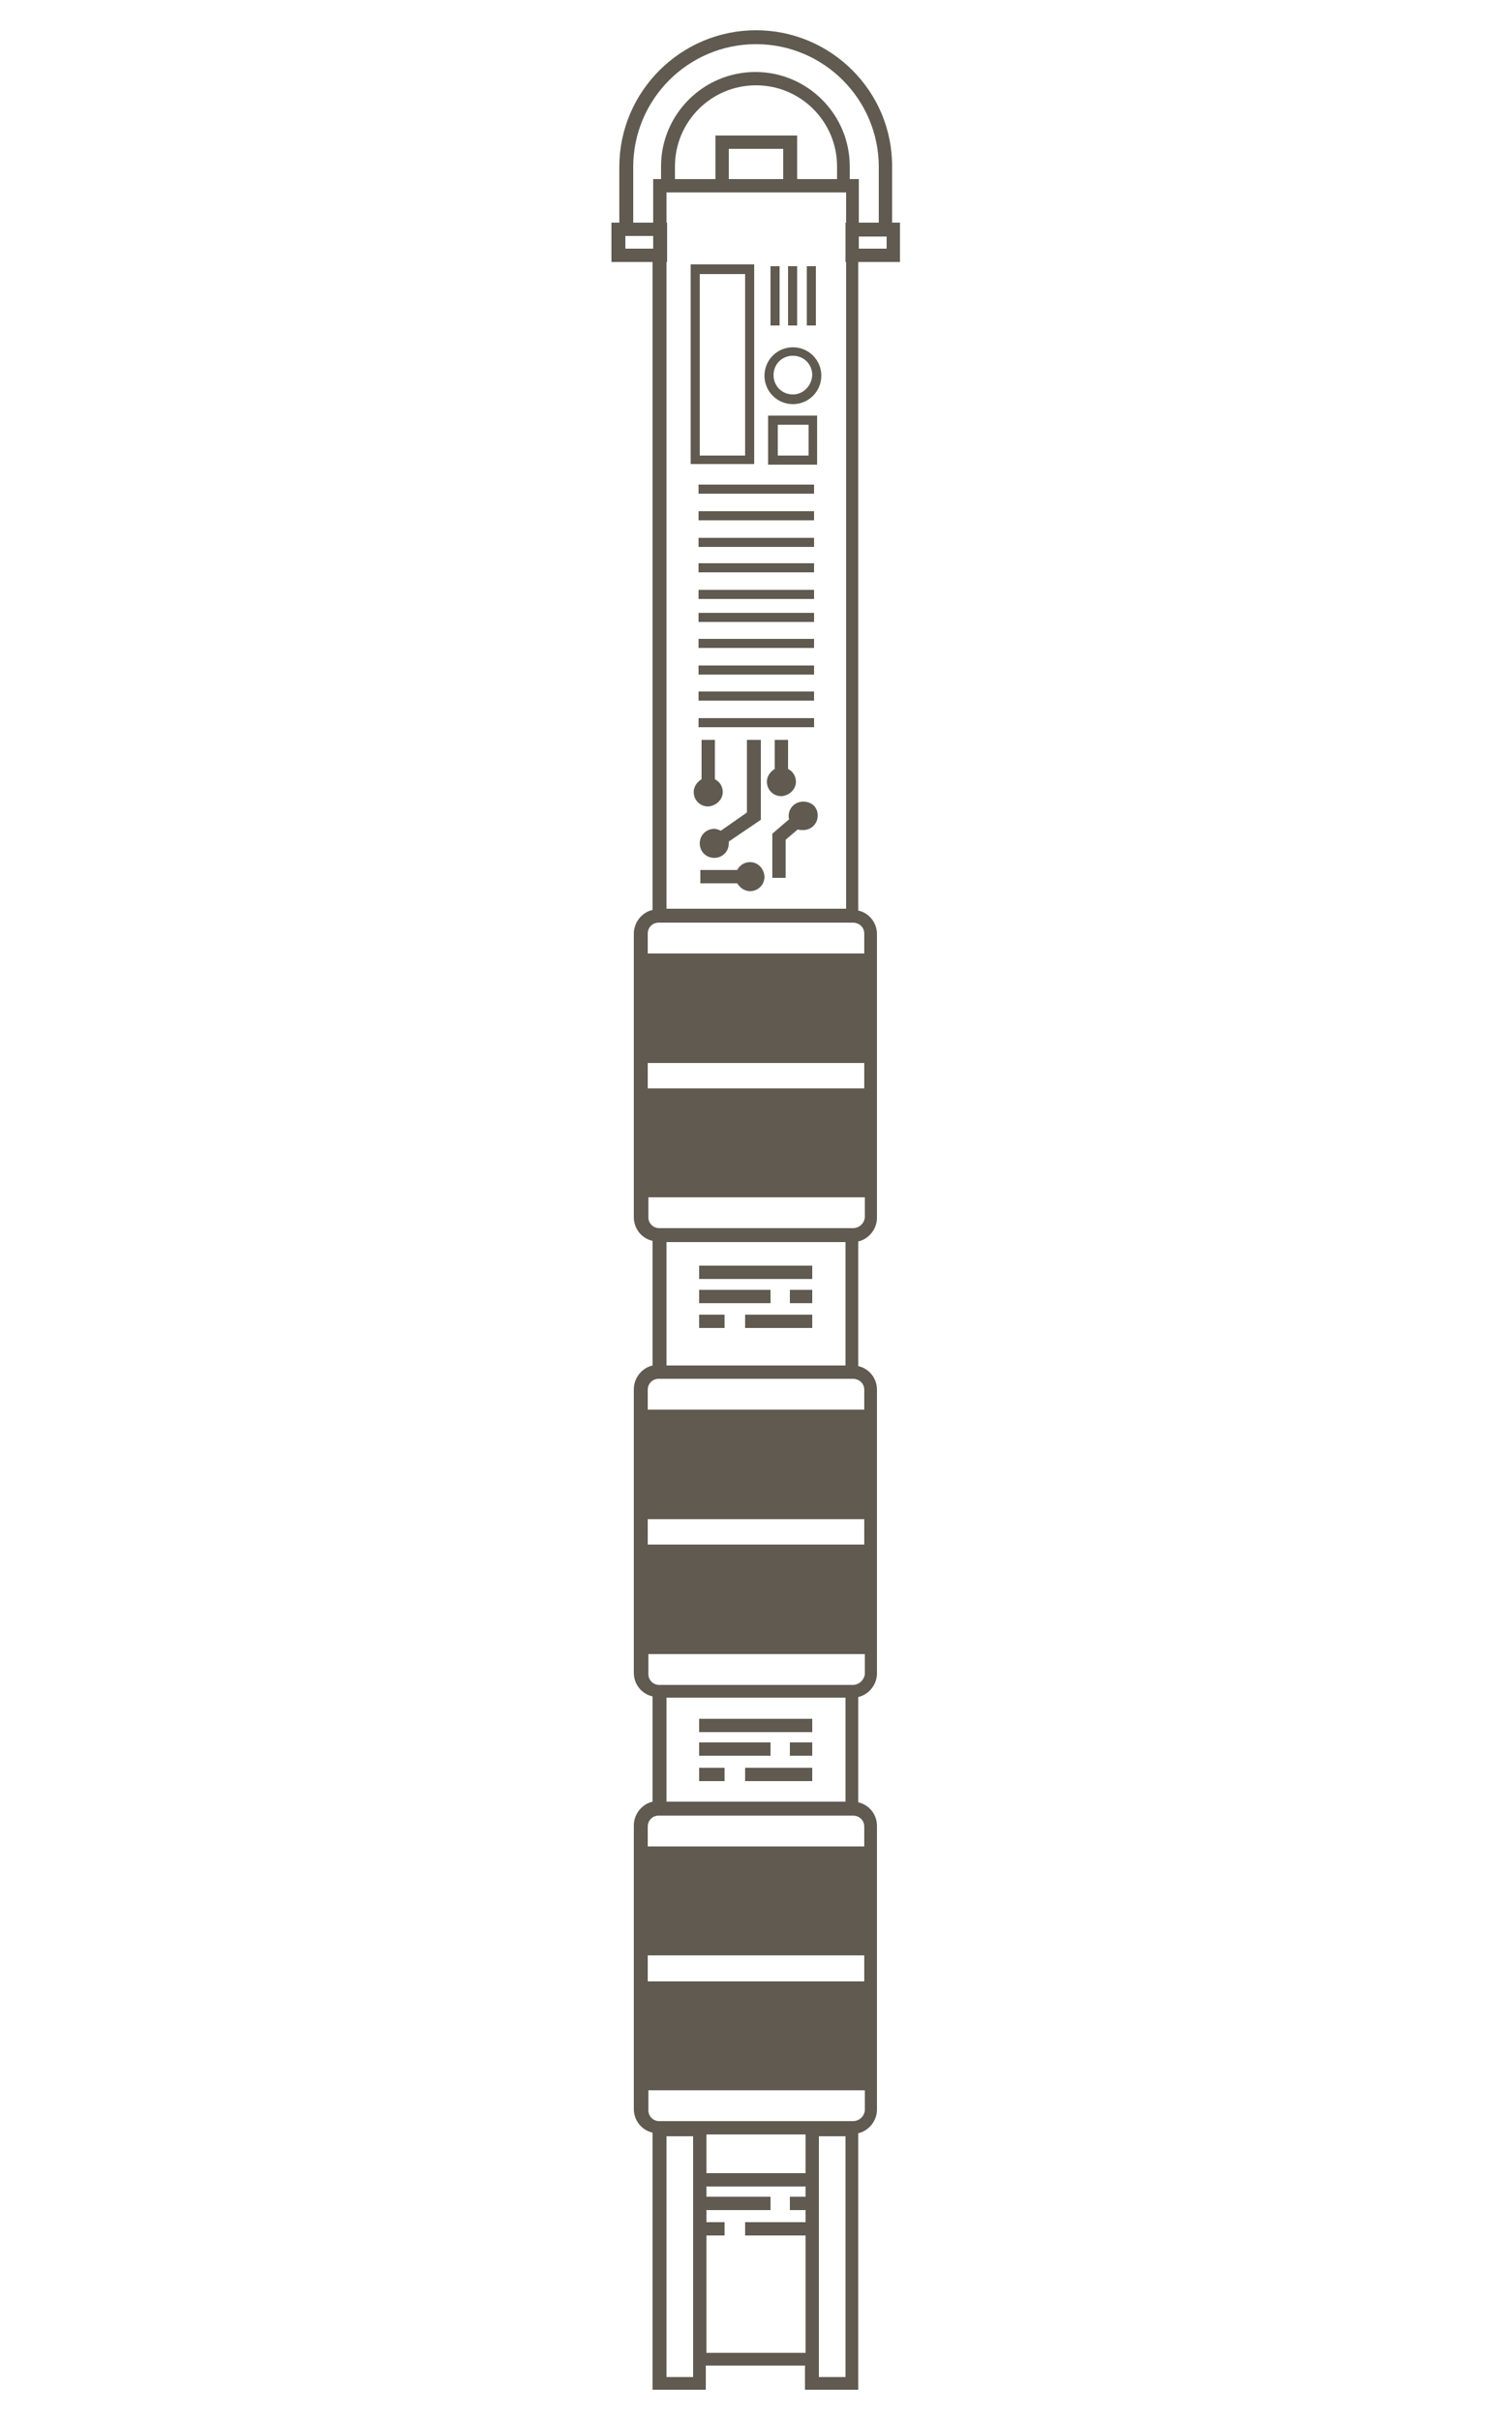 <?xml version="1.0" encoding="utf-8"?>
<!-- Generator: Adobe Illustrator 23.1.1, SVG Export Plug-In . SVG Version: 6.00 Build 0)  -->
<svg version="1.1" id="Layer_1" xmlns="http://www.w3.org/2000/svg" xmlns:xlink="http://www.w3.org/1999/xlink" x="0px" y="0px"
	 viewBox="0 0 250 400" style="enable-background:new 0 0 250 400;" xml:space="preserve">
<style type="text/css">
	.st0{fill:#605A50;}
	.st1{fill:none;}
</style>
<g>
	<path class="st0" d="M148.8,43.3v-6.5h-1.3v-9.2C147.6,15.1,137.4,5,125,5s-22.6,10.1-22.6,22.6v9.2h-1.3v6.5h6.8v107.1
		c-1.8,0.4-3.1,2.1-3.1,3.9v46.9c0,1.9,1.3,3.5,3.1,3.9v20.6c-1.8,0.4-3.1,2.1-3.1,3.9v46.9c0,1.9,1.3,3.5,3.1,3.9v17.4
		c-1.8,0.4-3.1,2.1-3.1,3.9v46.9c0,1.9,1.3,3.5,3.1,3.9V395h8.8v-4h16.4v4h8.8v-42.4c1.8-0.4,3.1-2.1,3.1-3.9v-46.9
		c0-1.9-1.3-3.5-3.1-3.9v-17.4c1.8-0.4,3.1-2.1,3.1-3.9v-46.9c0-1.9-1.3-3.5-3.1-3.9v-20.6c1.8-0.4,3.1-2.1,3.1-3.9v-46.9
		c0-1.9-1.3-3.5-3.1-3.9V43.3H148.8z M142,41.1v-2h4.6v2H142z M129.5,29.6h-9v-5h9V29.6z M118.3,22.4v7.2h-6.7v-2.1
		c0-7.4,6-13.4,13.4-13.4s13.4,6,13.4,13.4v2.1h-6.6v-7.2C131.7,22.4,118.3,22.4,118.3,22.4z M104.7,27.6c0-11.2,9.1-20.3,20.3-20.3
		s20.3,9.1,20.3,20.3v9.2H142v-7.2h-1.5v-2.1c0-8.6-7-15.6-15.6-15.6s-15.6,7-15.6,15.6v2.1H108v7.2h-3.3
		C104.7,36.8,104.7,27.6,104.7,27.6z M103.4,41.1V39h4.6v2.1H103.4z M107.1,175.7h35.8v4.2h-35.8V175.7z M110.2,225.7v-20.4h29.6
		v20.4H110.2z M107.1,251.1h35.8v4.2h-35.8V251.1z M110.2,297.8v-17.2h29.6v17.2H110.2z M107.1,323.2h35.8v4.3h-35.8V323.2z
		 M116.8,352.8h16.4v6.4h-16.4V352.8z M114.6,392.9h-4.4v-39.8h4.4V392.9z M116.8,388.9v-19.4h3v-2.2h-3v-2h10.6v-2.2h-10.6v-1.7
		h16.4v1.7h-2.6v2.2h2.6v2h-10v2.2h10v19.4H116.8z M139.8,392.9h-4.4v-39.8h4.4V392.9z M141,350.6H109c-1,0-1.8-0.8-1.8-1.8v-3.3
		h35.8v3.3C142.9,349.8,142.1,350.6,141,350.6z M142.9,301.9v3.3h-35.8v-3.3c0-1,0.8-1.8,1.8-1.8H141
		C142.1,300.1,142.9,300.9,142.9,301.9z M141,278.5H109c-1,0-1.8-0.8-1.8-1.8v-3.3h35.8v3.3C142.9,277.6,142.1,278.5,141,278.5z
		 M142.9,229.7v3.3h-35.8v-3.3c0-1,0.8-1.8,1.8-1.8H141C142.1,227.9,142.9,228.7,142.9,229.7z M141,203H109c-1,0-1.8-0.8-1.8-1.8
		v-3.3h35.8v3.3C142.9,202.2,142.1,203,141,203z M142.9,154.3v3.3h-35.8v-3.3c0-1,0.8-1.8,1.8-1.8H141
		C142.1,152.5,142.9,153.3,142.9,154.3z M139.8,150.2h-29.6V43.3h0.1v-6.5h-0.1v-5h8.1h13.5h8.1v5h-0.1v6.5h0.1V150.2z"/>
	<path class="st0" d="M124.7,43.7h-10.5v33h10.5V43.7z M123.2,75.3h-7.5v-30h7.5V75.3z"/>
	<path class="st0" d="M135.1,68.7h-8.1v8.1h8.1V68.7z M133.7,75.3h-5.1v-5.1h5.1V75.3z"/>
	<path class="st0" d="M131.1,57.4c-2.6,0-4.7,2.1-4.7,4.7s2.1,4.7,4.7,4.7s4.7-2.1,4.7-4.7S133.7,57.4,131.1,57.4z M131.1,65.2
		c-1.8,0-3.2-1.4-3.2-3.2c0-1.8,1.4-3.2,3.2-3.2c1.8,0,3.2,1.4,3.2,3.2C134.2,63.8,132.8,65.2,131.1,65.2z"/>
	<rect x="133.4" y="44" class="st0" width="1.5" height="9.8"/>
	<rect x="130.3" y="44" class="st0" width="1.5" height="9.8"/>
	<rect x="127.4" y="44" class="st0" width="1.5" height="9.8"/>
	<rect x="115.5" y="80.1" class="st0" width="19.1" height="1.5"/>
	<rect x="115.5" y="84.5" class="st0" width="19.1" height="1.5"/>
	<rect x="115.5" y="88.9" class="st0" width="19.1" height="1.5"/>
	<rect x="115.5" y="93.1" class="st0" width="19.1" height="1.5"/>
	<rect x="115.5" y="97.5" class="st0" width="19.1" height="1.5"/>
	<rect x="115.5" y="101.3" class="st0" width="19.1" height="1.5"/>
	<rect x="115.5" y="105.6" class="st0" width="19.1" height="1.5"/>
	<rect x="115.5" y="110" class="st0" width="19.1" height="1.5"/>
	<rect x="115.5" y="114.3" class="st0" width="19.1" height="1.5"/>
	<rect x="115.5" y="118.7" class="st0" width="19.1" height="1.5"/>
	<rect x="115.6" y="209.2" class="st0" width="18.7" height="2.2"/>
	<rect x="115.6" y="213.2" class="st0" width="11.8" height="2.2"/>
	<rect x="130.6" y="213.2" class="st0" width="3.7" height="2.2"/>
	<rect x="115.6" y="217.3" class="st0" width="4.2" height="2.2"/>
	<rect x="123.2" y="217.3" class="st0" width="11.1" height="2.2"/>
	<rect x="115.6" y="284.1" class="st0" width="18.7" height="2.2"/>
	<rect x="115.6" y="288" class="st0" width="11.8" height="2.2"/>
	<rect x="130.6" y="288" class="st0" width="3.7" height="2.2"/>
	<rect x="115.6" y="292.2" class="st0" width="4.2" height="2.2"/>
	<rect x="123.2" y="292.2" class="st0" width="11.1" height="2.2"/>
	<path class="st0" d="M125.7,122.3h-2.2v12l-4.3,3c-0.3-0.1-0.7-0.3-1.1-0.3c-1.3,0-2.4,1-2.4,2.4c0,1.3,1,2.4,2.4,2.4
		c1.3,0,2.4-1,2.4-2.4c0-0.1,0-0.1,0-0.3l5.3-3.6V122.3z"/>
	<path class="st0" d="M132.8,132.5c-1.3,0-2.4,1-2.4,2.4c0,0.1,0,0.4,0.1,0.5l-2.8,2.4v7.3h2.2v-6.3l2-1.7c0.3,0.1,0.6,0.1,0.9,0.1
		c1.3,0,2.4-1,2.4-2.4S134.2,132.5,132.8,132.5z"/>
	<path class="st0" d="M131.6,129.2c0-0.9-0.5-1.7-1.3-2.1v-4.8h-2.2v4.8c-0.7,0.4-1.3,1.2-1.3,2.1c0,1.3,1,2.4,2.4,2.4
		C130.5,131.5,131.6,130.5,131.6,129.2z"/>
	<path class="st0" d="M124,142.5c-0.9,0-1.7,0.5-2.1,1.3h-6.1v2.2h6.1c0.4,0.7,1.2,1.3,2.1,1.3c1.3,0,2.4-1,2.4-2.4
		C126.3,143.5,125.3,142.5,124,142.5z"/>
	<path class="st0" d="M119.5,130.9c0-0.9-0.5-1.7-1.3-2.1v-6.5H116v6.5c-0.7,0.4-1.3,1.2-1.3,2.1c0,1.3,1,2.4,2.4,2.4
		C118.4,133.2,119.5,132.2,119.5,130.9z"/>
</g>
<rect class="st1" width="250" height="400"/>
</svg>
